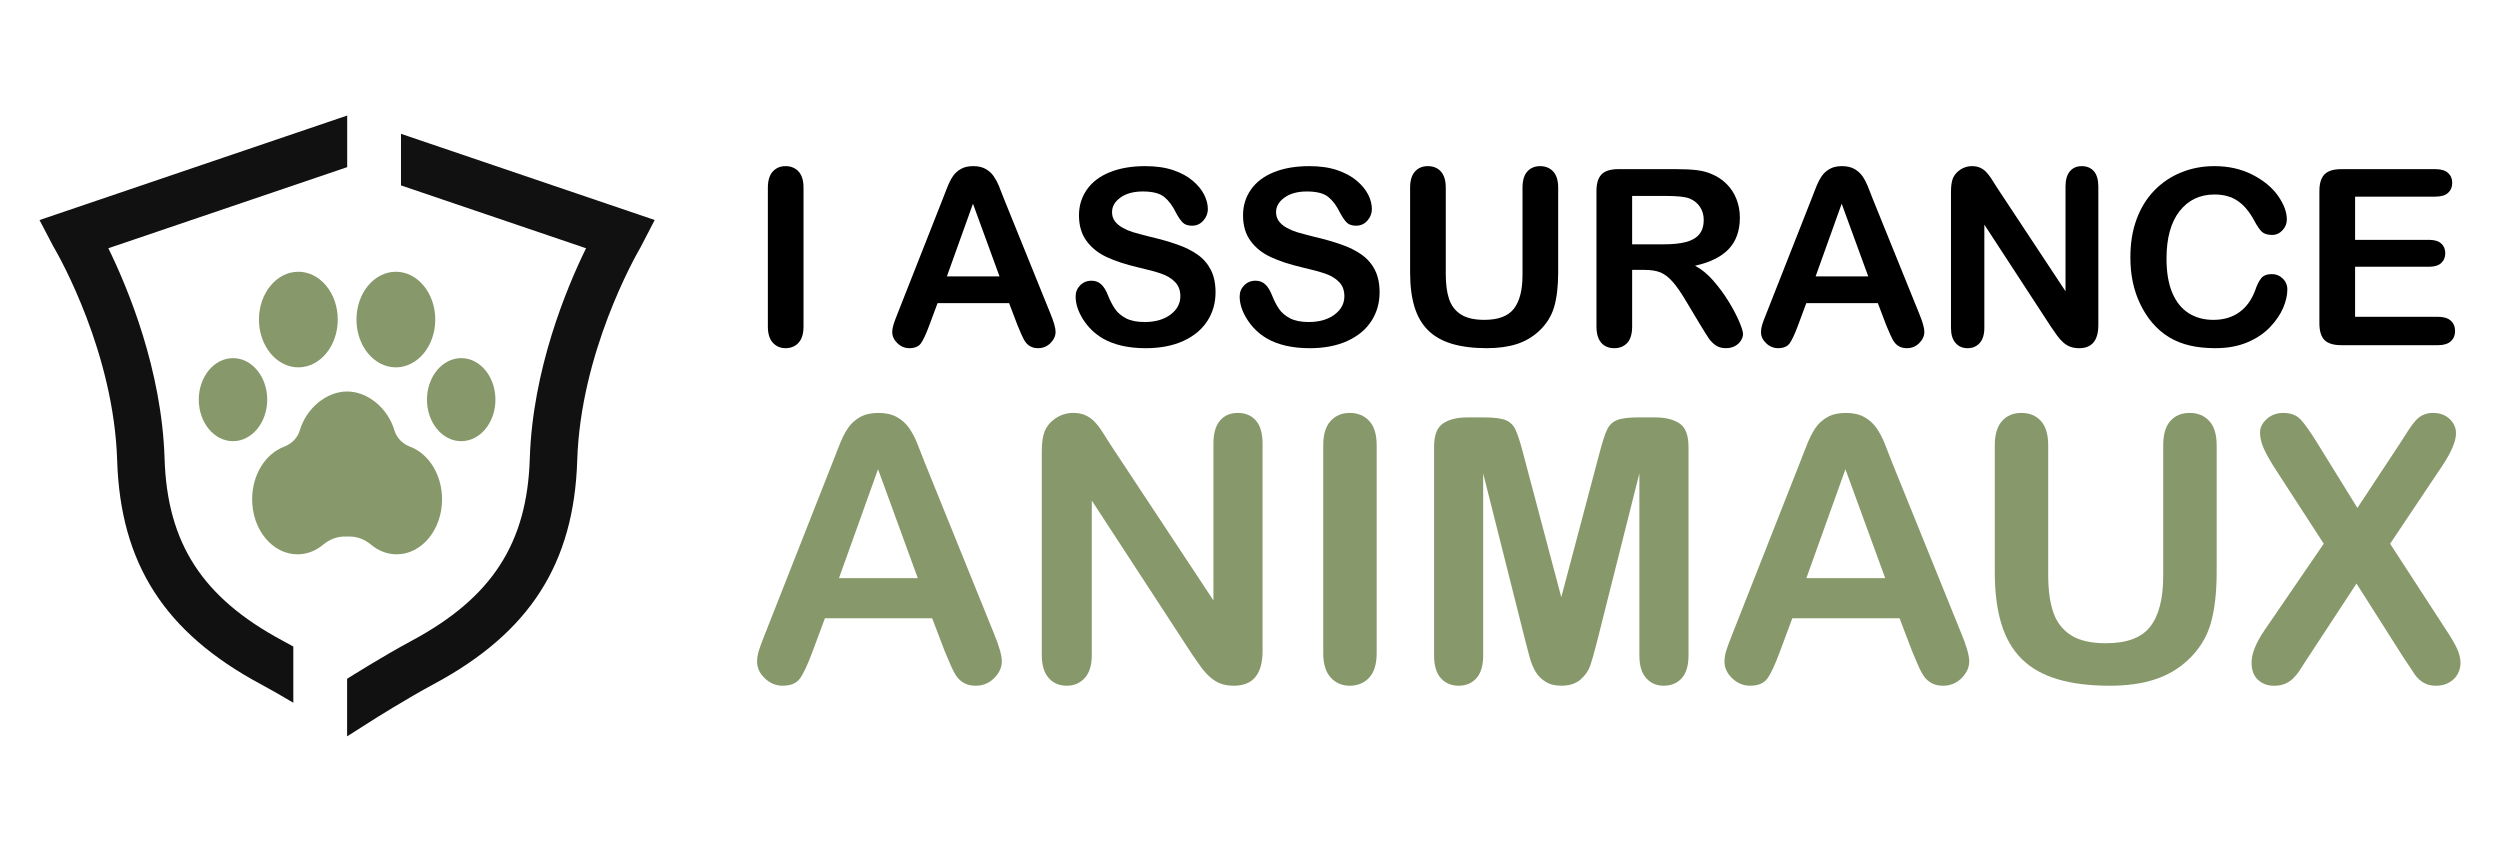 <?xml version="1.0" encoding="utf-8"?>
<!-- Generator: Adobe Illustrator 16.0.0, SVG Export Plug-In . SVG Version: 6.00 Build 0)  -->
<!DOCTYPE svg PUBLIC "-//W3C//DTD SVG 1.1//EN" "http://www.w3.org/Graphics/SVG/1.1/DTD/svg11.dtd">
<svg version="1.1" id="Calque_1" xmlns="http://www.w3.org/2000/svg" xmlns:xlink="http://www.w3.org/1999/xlink" x="0px" y="0px"
	 width="221.333px" height="75.416px" viewBox="0 53.084 221.333 75.416" enable-background="new 0 53.084 221.333 75.416"
	 xml:space="preserve">
<g>
	<g>
		<g>
			<ellipse fill="#87986A" cx="20.628" cy="88.466" rx="3.03" ry="3.676"/>
			<path fill="#87986A" d="M40.833,84.79c-1.674,0-3.032,1.646-3.032,3.676c0,2.031,1.357,3.677,3.032,3.677
				c1.672,0,3.029-1.647,3.029-3.677C43.863,86.436,42.505,84.79,40.833,84.79z"/>
			<ellipse fill="#87986A" cx="26.414" cy="81.375" rx="3.488" ry="4.232"/>
			<ellipse fill="#87986A" cx="35.047" cy="81.375" rx="3.488" ry="4.232"/>
			<path fill="#87986A" d="M36.319,92.637c-0.661-0.25-1.194-0.762-1.395-1.438c-0.595-2.001-2.383-3.455-4.194-3.455
				c-1.812,0-3.6,1.454-4.193,3.455c-0.202,0.676-0.735,1.188-1.397,1.438c-1.632,0.618-2.817,2.467-2.817,4.653
				c0,2.689,1.798,4.869,4.016,4.869c0.845,0,1.628-0.315,2.274-0.855c0.555-0.465,1.242-0.736,1.964-0.717
				c0.051,0,0.101,0.001,0.153,0.001c0.051,0,0.102-0.001,0.153-0.001c0.722-0.02,1.41,0.252,1.964,0.717
				c0.647,0.54,1.43,0.855,2.273,0.855c2.218,0,4.017-2.182,4.017-4.869C39.136,95.104,37.951,93.255,36.319,92.637z"/>
		</g>
		<g>
			<g>
				<g>
					<path fill="#111111" d="M25.967,110.324c-0.324-0.18-0.648-0.359-0.965-0.529c-7.079-3.797-10.199-8.613-10.431-16.102
						c-0.245-7.874-3.23-15.063-4.979-18.631l21.145-7.181h0.001v-4.567l-0.001-0.001L3.497,72.566l1.197,2.282l0.06,0.107
						c0.545,0.934,5.323,9.383,5.618,18.878c0.285,9.144,4.2,15.253,12.693,19.812c0.962,0.516,1.996,1.115,2.903,1.656V110.324z"/>
					<path fill="#111111" d="M35.501,64.932v4.567l16.383,5.564c-1.764,3.604-4.736,10.782-4.981,18.63
						c-0.233,7.488-3.354,12.305-10.431,16.104c-2.627,1.41-5.708,3.359-5.707,3.359l-0.027,0.021l-0.004-0.002l-0.004-0.003v5.095
						l0.008,0.004l2.237-1.421c0.028-0.02,2.976-1.884,5.435-3.205c8.495-4.558,12.409-10.667,12.694-19.811
						c0.296-9.482,5.073-17.942,5.617-18.877l1.242-2.396L35.501,64.932z"/>
				</g>
			</g>
		</g>
	</g>
	<g>
		<g>
			<path d="M67.981,81.985V69.706c0-0.638,0.146-1.116,0.436-1.436c0.292-0.318,0.666-0.478,1.126-0.478
				c0.476,0,0.858,0.157,1.154,0.473c0.293,0.316,0.441,0.796,0.441,1.44v12.28c0,0.646-0.147,1.128-0.441,1.445
				c-0.295,0.319-0.679,0.479-1.154,0.479c-0.453,0-0.827-0.16-1.122-0.483C68.127,83.105,67.981,82.624,67.981,81.985z"/>
			<path d="M90.084,81.88l-0.744-1.957h-6.336l-0.744,1.998c-0.29,0.782-0.54,1.308-0.745,1.581
				c-0.207,0.271-0.543,0.407-1.011,0.407c-0.397,0-0.747-0.146-1.052-0.435c-0.305-0.291-0.458-0.621-0.458-0.989
				c0-0.212,0.038-0.432,0.108-0.658c0.07-0.229,0.188-0.543,0.349-0.947l3.988-10.121c0.112-0.291,0.25-0.639,0.409-1.048
				c0.158-0.408,0.33-0.746,0.509-1.016c0.181-0.27,0.418-0.486,0.713-0.652c0.293-0.168,0.657-0.251,1.09-0.251
				c0.438,0,0.806,0.084,1.1,0.251c0.294,0.166,0.532,0.38,0.712,0.642c0.18,0.262,0.333,0.544,0.457,0.846
				c0.125,0.301,0.283,0.703,0.474,1.206l4.071,10.058c0.319,0.767,0.479,1.322,0.479,1.669c0,0.361-0.151,0.694-0.453,0.995
				c-0.3,0.301-0.664,0.451-1.089,0.451c-0.25,0-0.461-0.044-0.638-0.132c-0.176-0.09-0.327-0.209-0.446-0.362
				c-0.122-0.151-0.251-0.384-0.389-0.701C90.304,82.398,90.184,82.119,90.084,81.88z M83.831,77.553h4.659l-2.35-6.434
				L83.831,77.553z"/>
			<path d="M107.616,78.966c0,0.944-0.243,1.79-0.728,2.542c-0.487,0.75-1.196,1.339-2.132,1.766
				c-0.935,0.424-2.045,0.637-3.329,0.637c-1.537,0-2.806-0.291-3.807-0.871c-0.708-0.419-1.283-0.978-1.727-1.674
				c-0.442-0.699-0.664-1.378-0.664-2.038c0-0.382,0.134-0.71,0.4-0.982c0.264-0.273,0.604-0.409,1.015-0.409
				c0.333,0,0.615,0.105,0.847,0.319c0.229,0.212,0.426,0.528,0.589,0.945c0.198,0.496,0.413,0.911,0.644,1.243
				c0.229,0.335,0.554,0.608,0.972,0.825c0.418,0.215,0.967,0.324,1.648,0.324c0.935,0,1.694-0.219,2.28-0.653
				c0.583-0.436,0.877-0.981,0.877-1.633c0-0.517-0.158-0.937-0.473-1.259c-0.316-0.324-0.724-0.569-1.223-0.739
				c-0.5-0.17-1.169-0.353-2.004-0.543c-1.12-0.261-2.056-0.568-2.813-0.92c-0.755-0.35-1.352-0.827-1.797-1.436
				c-0.443-0.604-0.666-1.357-0.666-2.26c0-0.856,0.235-1.618,0.702-2.285c0.468-0.667,1.146-1.179,2.032-1.537
				c0.884-0.356,1.928-0.536,3.125-0.536c0.958,0,1.784,0.118,2.483,0.356c0.699,0.237,1.277,0.552,1.738,0.945
				c0.461,0.395,0.797,0.808,1.01,1.239c0.213,0.434,0.32,0.854,0.32,1.265c0,0.377-0.133,0.715-0.401,1.017
				c-0.264,0.302-0.596,0.451-0.992,0.451c-0.362,0-0.637-0.09-0.823-0.271c-0.188-0.18-0.392-0.476-0.611-0.888
				c-0.285-0.588-0.624-1.047-1.021-1.376c-0.397-0.33-1.035-0.495-1.914-0.495c-0.815,0-1.472,0.18-1.972,0.537
				c-0.499,0.358-0.749,0.788-0.749,1.293c0,0.312,0.086,0.581,0.255,0.808c0.17,0.228,0.405,0.422,0.703,0.584
				c0.296,0.164,0.598,0.291,0.903,0.383c0.305,0.093,0.808,0.227,1.51,0.405c0.878,0.205,1.673,0.432,2.386,0.68
				s1.319,0.549,1.82,0.903c0.5,0.354,0.889,0.803,1.169,1.346C107.477,77.516,107.616,78.18,107.616,78.966z"/>
			<path d="M122.139,78.966c0,0.944-0.242,1.79-0.728,2.542c-0.486,0.75-1.195,1.339-2.132,1.766
				c-0.936,0.424-2.044,0.637-3.328,0.637c-1.538,0-2.805-0.291-3.806-0.871c-0.709-0.419-1.284-0.978-1.727-1.674
				c-0.445-0.699-0.667-1.378-0.667-2.038c0-0.382,0.133-0.71,0.401-0.982c0.265-0.273,0.602-0.409,1.014-0.409
				c0.333,0,0.615,0.105,0.846,0.319c0.23,0.212,0.426,0.528,0.592,0.945c0.195,0.496,0.411,0.911,0.64,1.243
				c0.232,0.335,0.556,0.608,0.975,0.825c0.419,0.215,0.966,0.324,1.646,0.324c0.937,0,1.696-0.219,2.282-0.653
				c0.583-0.436,0.875-0.981,0.875-1.633c0-0.517-0.156-0.937-0.472-1.259c-0.316-0.324-0.722-0.569-1.225-0.739
				c-0.499-0.17-1.166-0.353-2.002-0.543c-1.121-0.261-2.058-0.568-2.813-0.92c-0.755-0.35-1.354-0.827-1.797-1.436
				c-0.442-0.604-0.664-1.357-0.664-2.26c0-0.856,0.234-1.618,0.702-2.285c0.466-0.667,1.144-1.179,2.03-1.537
				c0.886-0.356,1.929-0.536,3.127-0.536c0.956,0,1.783,0.118,2.482,0.356c0.698,0.237,1.277,0.552,1.738,0.945
				c0.461,0.395,0.797,0.808,1.01,1.239c0.213,0.434,0.319,0.854,0.319,1.265c0,0.377-0.132,0.715-0.397,1.017
				c-0.267,0.302-0.6,0.451-0.994,0.451c-0.363,0-0.637-0.09-0.824-0.271c-0.188-0.18-0.392-0.476-0.612-0.888
				c-0.284-0.588-0.624-1.047-1.021-1.376c-0.396-0.33-1.034-0.495-1.914-0.495c-0.814,0-1.471,0.18-1.972,0.537
				c-0.499,0.358-0.75,0.788-0.75,1.293c0,0.312,0.087,0.581,0.255,0.808c0.169,0.228,0.404,0.422,0.702,0.584
				c0.297,0.164,0.598,0.291,0.904,0.383c0.304,0.093,0.806,0.227,1.51,0.405c0.878,0.205,1.675,0.432,2.387,0.68
				c0.711,0.248,1.32,0.549,1.818,0.903c0.5,0.354,0.89,0.803,1.169,1.346C122,77.516,122.139,78.18,122.139,78.966z"/>
			<path d="M124.841,77.201v-7.495c0-0.638,0.144-1.116,0.431-1.436c0.288-0.318,0.663-0.478,1.132-0.478
				c0.49,0,0.877,0.159,1.164,0.478c0.287,0.319,0.431,0.798,0.431,1.436v7.666c0,0.872,0.097,1.6,0.292,2.185
				c0.197,0.584,0.542,1.038,1.038,1.36c0.496,0.322,1.191,0.484,2.083,0.484c1.233,0,2.105-0.327,2.615-0.983
				c0.51-0.656,0.766-1.648,0.766-2.983v-7.729c0-0.644,0.142-1.124,0.425-1.44c0.284-0.315,0.664-0.473,1.139-0.473
				c0.474,0,0.858,0.157,1.153,0.473c0.294,0.316,0.441,0.796,0.441,1.44v7.495c0,1.22-0.12,2.237-0.355,3.052
				c-0.238,0.815-0.687,1.531-1.347,2.147c-0.566,0.524-1.227,0.908-1.976,1.149c-0.752,0.239-1.631,0.36-2.636,0.36
				c-1.199,0-2.23-0.129-3.096-0.388c-0.864-0.259-1.569-0.659-2.114-1.202c-0.546-0.542-0.946-1.235-1.202-2.084
				C124.969,79.39,124.841,78.379,124.841,77.201z"/>
			<path d="M145.605,76.979h-1.106v5.007c0,0.66-0.146,1.146-0.435,1.458c-0.292,0.311-0.67,0.466-1.139,0.466
				c-0.502,0-0.893-0.162-1.169-0.488c-0.276-0.325-0.416-0.805-0.416-1.437v-11.99c0-0.682,0.155-1.174,0.459-1.479
				s0.796-0.457,1.477-0.457h5.137c0.708,0,1.314,0.029,1.816,0.09c0.503,0.061,0.958,0.184,1.36,0.367
				c0.49,0.205,0.921,0.5,1.299,0.883c0.376,0.382,0.661,0.826,0.855,1.334c0.194,0.507,0.293,1.044,0.293,1.61
				c0,1.162-0.329,2.092-0.984,2.787c-0.655,0.693-1.651,1.186-2.984,1.478c0.562,0.297,1.098,0.737,1.608,1.317
				c0.508,0.582,0.964,1.2,1.366,1.855c0.402,0.656,0.712,1.248,0.936,1.775c0.222,0.528,0.335,0.892,0.335,1.091
				c0,0.205-0.065,0.409-0.198,0.61c-0.132,0.203-0.312,0.362-0.538,0.479c-0.225,0.117-0.487,0.174-0.785,0.174
				c-0.355,0-0.653-0.083-0.893-0.25c-0.241-0.166-0.449-0.376-0.624-0.631c-0.173-0.256-0.407-0.632-0.708-1.127l-1.264-2.105
				c-0.455-0.772-0.859-1.361-1.219-1.766c-0.355-0.404-0.719-0.681-1.086-0.83C146.629,77.053,146.165,76.979,145.605,76.979z
				 M147.411,70.429h-2.913v4.285h2.83c0.756,0,1.395-0.065,1.913-0.197c0.518-0.13,0.912-0.354,1.184-0.67
				c0.273-0.315,0.41-0.749,0.41-1.302c0-0.433-0.11-0.813-0.33-1.145c-0.217-0.328-0.525-0.573-0.914-0.738
				C149.224,70.508,148.495,70.429,147.411,70.429z"/>
			<path d="M166.995,81.88l-0.742-1.957h-6.336l-0.743,1.998c-0.293,0.782-0.54,1.308-0.747,1.581
				c-0.206,0.271-0.542,0.407-1.009,0.407c-0.397,0-0.748-0.146-1.052-0.435c-0.307-0.291-0.459-0.621-0.459-0.989
				c0-0.212,0.036-0.432,0.105-0.658c0.072-0.229,0.188-0.543,0.354-0.947l3.986-10.121c0.111-0.291,0.249-0.639,0.408-1.048
				c0.16-0.408,0.33-0.746,0.512-1.016c0.18-0.27,0.416-0.486,0.713-0.652c0.292-0.168,0.656-0.251,1.089-0.251
				c0.438,0,0.807,0.084,1.101,0.251c0.294,0.166,0.531,0.38,0.713,0.642s0.332,0.544,0.457,0.846
				c0.123,0.301,0.281,0.703,0.473,1.206l4.072,10.058c0.32,0.767,0.479,1.322,0.479,1.669c0,0.361-0.15,0.694-0.451,0.995
				c-0.303,0.301-0.666,0.451-1.09,0.451c-0.248,0-0.463-0.044-0.641-0.132c-0.176-0.09-0.324-0.209-0.445-0.362
				c-0.123-0.151-0.25-0.384-0.389-0.701C167.213,82.398,167.094,82.119,166.995,81.88z M160.743,77.553h4.659l-2.352-6.434
				L160.743,77.553z"/>
			<path d="M176.797,69.684l6.07,9.188V69.6c0-0.604,0.131-1.055,0.391-1.355c0.258-0.301,0.605-0.451,1.047-0.451
				c0.453,0,0.813,0.15,1.074,0.451s0.393,0.752,0.393,1.355v12.26c0,1.367-0.568,2.051-1.699,2.051
				c-0.285,0-0.541-0.042-0.768-0.122c-0.227-0.081-0.438-0.21-0.639-0.388c-0.199-0.179-0.381-0.385-0.553-0.622
				c-0.168-0.237-0.338-0.48-0.51-0.729l-5.922-9.08v9.133c0,0.596-0.139,1.046-0.414,1.351c-0.277,0.305-0.631,0.457-1.063,0.457
				c-0.447,0-0.805-0.152-1.074-0.463c-0.27-0.308-0.404-0.756-0.404-1.345V70.078c0-0.511,0.057-0.912,0.168-1.201
				c0.137-0.319,0.359-0.58,0.672-0.782c0.311-0.202,0.648-0.303,1.008-0.303c0.285,0,0.529,0.046,0.729,0.138
				c0.203,0.093,0.379,0.217,0.533,0.371c0.152,0.158,0.309,0.359,0.469,0.607C176.463,69.157,176.629,69.414,176.797,69.684z"/>
			<path d="M202.506,78.721c0,0.497-0.123,1.034-0.367,1.612c-0.246,0.577-0.629,1.143-1.154,1.7
				c-0.525,0.557-1.193,1.009-2.01,1.355c-0.814,0.347-1.764,0.521-2.848,0.521c-0.824,0-1.572-0.077-2.246-0.233
				c-0.674-0.155-1.283-0.4-1.832-0.728c-0.551-0.33-1.055-0.765-1.516-1.303c-0.412-0.488-0.762-1.037-1.051-1.643
				c-0.293-0.606-0.512-1.254-0.658-1.939c-0.145-0.688-0.215-1.419-0.215-2.192c0-1.253,0.18-2.377,0.549-3.369
				c0.361-0.991,0.885-1.842,1.564-2.546c0.682-0.707,1.48-1.243,2.395-1.611c0.912-0.368,1.887-0.553,2.922-0.553
				c1.262,0,2.385,0.251,3.371,0.755c0.986,0.502,1.74,1.124,2.264,1.865c0.523,0.742,0.787,1.441,0.787,2.101
				c0,0.362-0.127,0.68-0.383,0.956s-0.563,0.415-0.924,0.415c-0.404,0-0.707-0.095-0.91-0.287
				c-0.201-0.192-0.426-0.522-0.674-0.989c-0.412-0.771-0.895-1.351-1.453-1.732c-0.555-0.382-1.24-0.573-2.057-0.573
				c-1.297,0-2.33,0.493-3.098,1.478c-0.77,0.985-1.154,2.386-1.154,4.198c0,1.213,0.17,2.221,0.51,3.024
				c0.34,0.807,0.822,1.406,1.445,1.804c0.625,0.397,1.354,0.596,2.191,0.596c0.908,0,1.674-0.226,2.301-0.675
				c0.631-0.452,1.102-1.112,1.42-1.983c0.135-0.411,0.303-0.747,0.5-1.006c0.199-0.259,0.518-0.388,0.959-0.388
				c0.375,0,0.697,0.132,0.965,0.394C202.369,78.006,202.506,78.332,202.506,78.721z"/>
			<path d="M215.617,70.493h-7.113v3.826h6.549c0.48,0,0.84,0.109,1.076,0.325c0.238,0.217,0.359,0.501,0.359,0.856
				c0,0.354-0.117,0.643-0.352,0.865s-0.598,0.335-1.084,0.335h-6.549v4.433h7.355c0.496,0,0.871,0.115,1.121,0.347
				c0.252,0.23,0.377,0.536,0.377,0.92c0,0.367-0.125,0.667-0.377,0.897c-0.25,0.231-0.625,0.347-1.121,0.347h-8.58
				c-0.688,0-1.182-0.153-1.484-0.457c-0.299-0.305-0.451-0.799-0.451-1.479V69.994c0-0.455,0.066-0.824,0.205-1.112
				c0.131-0.286,0.344-0.495,0.629-0.627c0.287-0.132,0.654-0.196,1.102-0.196h8.336c0.502,0,0.877,0.112,1.119,0.336
				c0.246,0.223,0.369,0.515,0.369,0.876c0,0.369-0.123,0.665-0.369,0.888C216.492,70.381,216.119,70.493,215.617,70.493z"/>
		</g>
		<g>
			<path fill="#87986A" d="M83.645,110.75l-1.116-2.931h-9.495l-1.115,2.995c-0.436,1.168-0.808,1.956-1.116,2.364
				c-0.309,0.408-0.812,0.615-1.513,0.615c-0.596,0-1.12-0.22-1.577-0.655c-0.457-0.436-0.685-0.928-0.685-1.48
				c0-0.32,0.053-0.647,0.16-0.988c0.105-0.339,0.282-0.813,0.525-1.418l5.974-15.167c0.17-0.435,0.376-0.959,0.613-1.567
				c0.239-0.612,0.494-1.118,0.767-1.524c0.271-0.402,0.625-0.729,1.067-0.979c0.441-0.249,0.984-0.374,1.633-0.374
				c0.659,0,1.208,0.125,1.648,0.374c0.441,0.25,0.796,0.572,1.069,0.964c0.269,0.393,0.5,0.816,0.685,1.268
				c0.184,0.451,0.422,1.054,0.709,1.809l6.102,15.07c0.478,1.147,0.715,1.982,0.715,2.503c0,0.542-0.225,1.037-0.677,1.491
				c-0.452,0.449-0.996,0.675-1.632,0.675c-0.372,0-0.691-0.068-0.956-0.199c-0.266-0.135-0.488-0.313-0.67-0.541
				c-0.181-0.228-0.374-0.579-0.581-1.053C83.971,111.527,83.794,111.111,83.645,110.75z M74.278,104.266h6.977l-3.52-9.64
				L74.278,104.266z"/>
			<path fill="#87986A" d="M98.333,92.477l9.097,13.765V92.349c0-0.902,0.194-1.578,0.583-2.031
				c0.387-0.451,0.908-0.677,1.569-0.677c0.679,0,1.215,0.226,1.607,0.677c0.394,0.453,0.59,1.129,0.59,2.031v18.369
				c0,2.051-0.85,3.076-2.549,3.076c-0.426,0-0.807-0.063-1.146-0.185c-0.342-0.121-0.658-0.314-0.957-0.582
				c-0.297-0.266-0.573-0.573-0.828-0.931c-0.255-0.356-0.509-0.72-0.766-1.091L96.66,97.399v13.686
				c0,0.892-0.207,1.565-0.622,2.022c-0.414,0.457-0.944,0.687-1.592,0.687c-0.668,0-1.205-0.231-1.609-0.695
				c-0.402-0.461-0.604-1.132-0.604-2.014v-18.02c0-0.765,0.085-1.364,0.254-1.799c0.203-0.479,0.538-0.868,1.005-1.172
				c0.467-0.303,0.972-0.454,1.513-0.454c0.425,0,0.789,0.068,1.091,0.206c0.304,0.139,0.568,0.326,0.796,0.559
				s0.461,0.535,0.7,0.908C97.831,91.686,98.078,92.073,98.333,92.477z"/>
			<path fill="#87986A" d="M117.151,110.909V92.507c0-0.954,0.215-1.673,0.651-2.149c0.435-0.478,1-0.717,1.689-0.717
				c0.711,0,1.288,0.236,1.728,0.708c0.442,0.474,0.662,1.193,0.662,2.158v18.402c0,0.966-0.22,1.689-0.662,2.167
				c-0.439,0.479-1.017,0.718-1.728,0.718c-0.68,0-1.24-0.243-1.682-0.726C117.37,112.585,117.151,111.865,117.151,110.909z"/>
			<path fill="#87986A" d="M135.056,109.874l-3.746-14.88v16.121c0,0.894-0.197,1.563-0.596,2.009
				c-0.398,0.447-0.926,0.67-1.586,0.67c-0.636,0-1.156-0.222-1.559-0.662c-0.405-0.44-0.606-1.115-0.606-2.017v-18.48
				c0-1.02,0.265-1.705,0.795-2.063c0.532-0.356,1.249-0.534,2.15-0.534h1.467c0.881,0,1.521,0.08,1.919,0.239
				c0.397,0.159,0.693,0.446,0.885,0.86c0.189,0.415,0.408,1.09,0.653,2.024l3.393,12.795l3.392-12.795
				c0.247-0.935,0.461-1.609,0.656-2.024c0.19-0.414,0.485-0.7,0.883-0.86c0.399-0.159,1.038-0.239,1.918-0.239h1.467
				c0.903,0,1.621,0.18,2.151,0.534c0.529,0.355,0.796,1.043,0.796,2.063v18.48c0,0.894-0.199,1.563-0.597,2.009
				c-0.4,0.447-0.934,0.67-1.601,0.67c-0.628,0-1.143-0.223-1.547-0.67c-0.403-0.445-0.604-1.115-0.604-2.009V94.993l-3.745,14.881
				c-0.245,0.966-0.444,1.674-0.599,2.126c-0.153,0.452-0.438,0.864-0.851,1.233c-0.416,0.372-0.989,0.56-1.722,0.56
				c-0.551,0-1.018-0.118-1.4-0.358c-0.382-0.239-0.681-0.545-0.892-0.917c-0.213-0.371-0.381-0.782-0.504-1.235
				C135.307,110.833,135.184,110.362,135.056,109.874z"/>
			<path fill="#87986A" d="M169.291,110.75l-1.117-2.931h-9.494l-1.113,2.995c-0.436,1.168-0.808,1.956-1.115,2.364
				c-0.309,0.408-0.813,0.615-1.513,0.615c-0.596,0-1.121-0.22-1.578-0.655s-0.686-0.928-0.686-1.48c0-0.32,0.053-0.647,0.16-0.988
				c0.106-0.339,0.281-0.813,0.525-1.418l5.975-15.167c0.169-0.435,0.373-0.959,0.614-1.567c0.239-0.612,0.493-1.118,0.765-1.524
				c0.271-0.402,0.625-0.729,1.067-0.979c0.439-0.249,0.984-0.374,1.634-0.374c0.657,0,1.208,0.125,1.648,0.374
				c0.439,0.25,0.796,0.572,1.068,0.964c0.268,0.393,0.5,0.816,0.686,1.268c0.183,0.451,0.419,1.054,0.707,1.809l6.102,15.07
				c0.479,1.147,0.717,1.982,0.717,2.503c0,0.542-0.225,1.037-0.676,1.491c-0.453,0.449-0.996,0.675-1.635,0.675
				c-0.371,0-0.689-0.068-0.955-0.199c-0.268-0.135-0.49-0.313-0.67-0.541s-0.375-0.579-0.582-1.053
				C169.619,111.527,169.439,111.111,169.291,110.75z M159.926,104.266h6.977l-3.521-9.64L159.926,104.266z"/>
			<path fill="#87986A" d="M176.605,103.739V92.507c0-0.954,0.215-1.673,0.643-2.149c0.432-0.478,0.998-0.717,1.699-0.717
				c0.732,0,1.314,0.239,1.744,0.717c0.43,0.477,0.643,1.195,0.643,2.149v11.488c0,1.307,0.148,2.397,0.441,3.273
				c0.293,0.877,0.811,1.555,1.551,2.038c0.744,0.484,1.785,0.727,3.123,0.727c1.85,0,3.154-0.49,3.92-1.475
				c0.764-0.982,1.146-2.473,1.146-4.467V92.507c0-0.965,0.213-1.685,0.639-2.158c0.424-0.472,0.992-0.708,1.705-0.708
				c0.709,0,1.287,0.236,1.725,0.708c0.443,0.474,0.664,1.193,0.664,2.158v11.232c0,1.828-0.178,3.354-0.535,4.573
				c-0.355,1.221-1.027,2.294-2.016,3.217c-0.85,0.788-1.838,1.36-2.963,1.721c-1.125,0.363-2.441,0.544-3.951,0.544
				c-1.793,0-3.34-0.193-4.635-0.582c-1.295-0.387-2.354-0.989-3.172-1.801c-0.816-0.811-1.416-1.854-1.797-3.123
				C176.795,107.019,176.605,105.501,176.605,103.739z"/>
			<path fill="#87986A" d="M200.502,108.854l5.227-7.633l-4.398-6.786c-0.414-0.656-0.725-1.222-0.934-1.695
				c-0.205-0.474-0.309-0.929-0.309-1.362c0-0.446,0.199-0.848,0.598-1.203s0.883-0.534,1.457-0.534
				c0.656,0,1.174,0.195,1.539,0.582c0.367,0.388,0.873,1.107,1.52,2.158l3.506,5.672l3.742-5.672
				c0.309-0.478,0.572-0.886,0.787-1.226c0.221-0.34,0.43-0.622,0.633-0.844c0.201-0.223,0.426-0.392,0.678-0.502
				c0.248-0.112,0.537-0.168,0.867-0.168c0.594,0,1.08,0.179,1.457,0.533c0.379,0.356,0.566,0.779,0.566,1.267
				c0,0.713-0.41,1.679-1.227,2.899l-4.605,6.883l4.957,7.631c0.445,0.67,0.77,1.224,0.971,1.664
				c0.199,0.442,0.303,0.859,0.303,1.252c0,0.373-0.094,0.712-0.271,1.021c-0.18,0.306-0.436,0.553-0.764,0.733
				c-0.33,0.179-0.703,0.27-1.117,0.27c-0.447,0-0.822-0.093-1.131-0.279c-0.309-0.185-0.559-0.418-0.746-0.691
				c-0.189-0.276-0.547-0.813-1.07-1.609l-4.109-6.469l-4.367,6.658c-0.338,0.532-0.578,0.902-0.721,1.115
				c-0.148,0.215-0.318,0.421-0.52,0.622c-0.201,0.204-0.443,0.362-0.719,0.479c-0.273,0.116-0.598,0.175-0.971,0.175
				c-0.574,0-1.049-0.175-1.426-0.527c-0.377-0.349-0.566-0.857-0.566-1.527C199.338,110.95,199.727,109.99,200.502,108.854z"/>
		</g>
	</g>
</g>
</svg>
